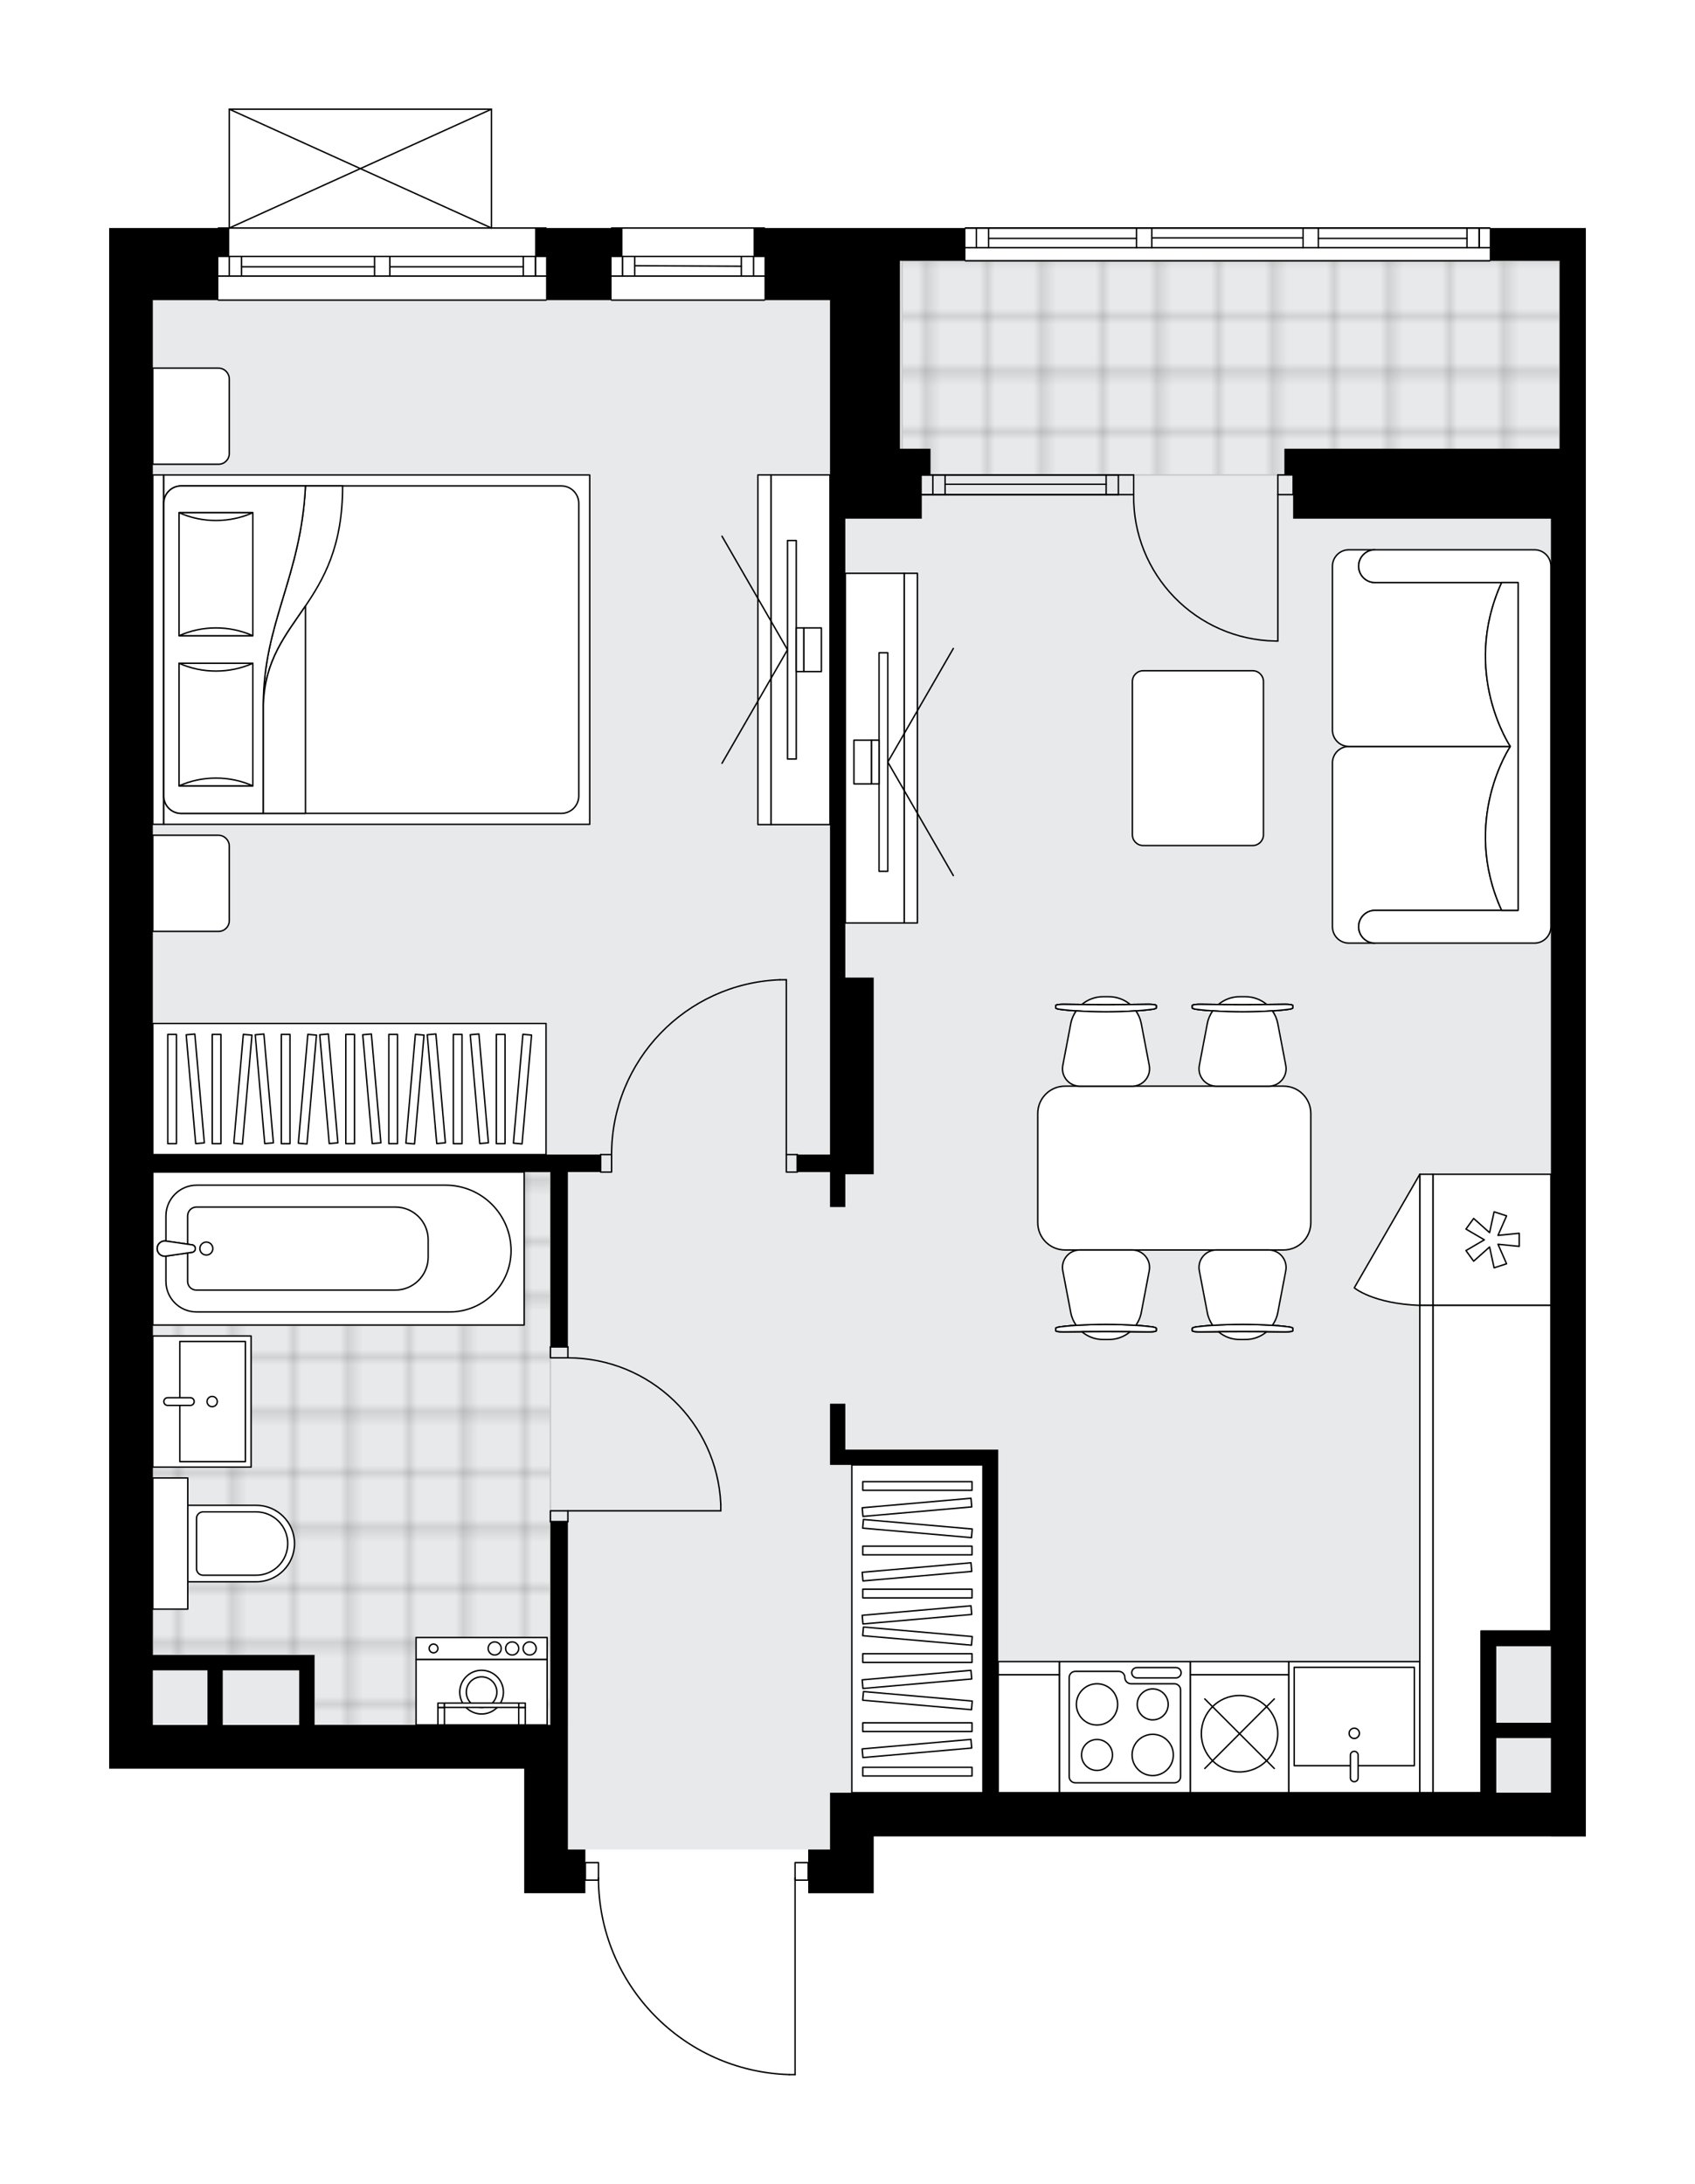 <svg xmlns="http://www.w3.org/2000/svg" xmlns:xlink="http://www.w3.org/1999/xlink" height="2000px" id="Layer_1" style="enable-background:new 0 0 1552.95 2000;" version="1.1" viewBox="0 0 1552.95 2000" width="1552.95px" x="0px" y="0px" xml:space="preserve">
<style type="text/css">
	.st0{fill:none;}
	.st1{opacity:0.25;fill:none;stroke:#070606;stroke-width:0.4;stroke-miterlimit:10;}
	.st2{fill:#FFFFFF;}
	.st3{fill:#E7E9EA;}
	.st4{fill:url(#SVGID_1_);stroke:#C8C8C8;stroke-width:1.3;stroke-miterlimit:10;}
	
		.st5{fill:url(#SVGID_00000147192864082237196880000004421787851102111421_);stroke:#C8C8C8;stroke-width:1.3;stroke-miterlimit:10;}
	.st6{fill:none;stroke:#000000;stroke-width:1.3;stroke-linecap:round;stroke-linejoin:round;stroke-miterlimit:10;}
	.st7{fill:#FFFFFF;stroke:#000000;stroke-width:1.3;stroke-linecap:round;stroke-linejoin:round;stroke-miterlimit:10;}
	.st8{fill:none;stroke:#000000;stroke-width:1.3;stroke-linecap:round;stroke-linejoin:round;}
	.st9{fill:none;stroke:#000000;stroke-width:1.3;stroke-linecap:round;stroke-linejoin:round;stroke-dasharray:10.007,10.007;}
	.st10{fill:none;stroke:#000000;stroke-width:1.3;stroke-linecap:round;stroke-linejoin:round;stroke-dasharray:10.007,10.007;}
	.st11{font-family:'Arial-BoldMT';}
	.st12{font-size:104.899px;}
	.st13{font-size:88.76px;}
	.st14{font-family:'ArialMT';}
	.st15{font-size:40px;}
</style>
<pattern height="14.57" id="New_Pattern_Swatch_2" patternUnits="userSpaceOnUse" style="overflow:visible;" viewBox="7.49 -22.06 14.57 14.57" width="14.57" x="-223.6" y="0.49">
	<g>
		<rect class="st0" height="14.57" width="14.57" x="7.49" y="-22.06" />
		<g>
			<rect class="st1" height="7.29" width="7.29" x="14.77" y="-7.49" />
		</g>
		<g>
			<rect class="st1" height="7.29" width="7.29" x="0.2" y="-7.49" />
		</g>
		<g>
			<rect class="st1" height="7.29" width="7.29" x="22.06" y="-14.77" />
		</g>
		<g>
			<rect class="st1" height="7.29" width="7.29" x="7.49" y="-14.77" />
			<rect class="st1" height="7.29" width="7.29" x="14.77" y="-22.06" />
		</g>
		<g>
			<rect class="st1" height="7.29" width="7.29" x="0.2" y="-22.06" />
		</g>
		<g>
			<rect class="st1" height="7.29" width="7.29" x="22.06" y="-29.35" />
		</g>
		<g>
			<rect class="st1" height="7.29" width="7.29" x="7.49" y="-29.35" />
		</g>
	</g>
</pattern>
<path class="st2" d="M1452.95,208.84v30.02v172.12v24.02v180.13v738.52v180.13v148.2h-32.02v-0.09H940.59h-140.1  v52.04h-40.03h-20.01v-11.36h-11.36V1900c0,0.36-0.29,0.65-0.65,0.65h-5.25c0,0,0,0,0,0c-0.01,0-0.01,0-0.02,0  c-47.28-1.4-91.46-20.86-124.41-54.8c-32.33-33.3-50.39-77-51.07-123.31h-11.39v11.36h-16.01h-40.03v-114.08H100v-40.03v-204.14  v-180.13v-720.5V234.85v-18.01v-6v-2h99.42c0-0.36,0.29-0.65,0.65-0.65h9.36V100c0,0,0,0,0-0.01c0-0.05,0.02-0.09,0.03-0.14  c0.01-0.04,0.01-0.08,0.03-0.12c0,0,0-0.01,0-0.01c0.01-0.03,0.04-0.05,0.06-0.08c0.03-0.04,0.05-0.09,0.09-0.12  c0.03-0.03,0.07-0.05,0.11-0.07c0.03-0.02,0.06-0.05,0.1-0.06c0.05-0.02,0.11-0.03,0.17-0.03c0.03,0,0.05-0.02,0.07-0.02h0.01  c0,0,0,0,0,0h240.15c0.03,0,0.06,0.01,0.09,0.02c0.05,0.01,0.1,0.01,0.15,0.03c0.04,0.02,0.07,0.04,0.11,0.07  c0.03,0.02,0.07,0.04,0.1,0.07c0.04,0.03,0.06,0.08,0.09,0.12c0.02,0.03,0.04,0.05,0.06,0.08c0,0,0,0.01,0,0.01  c0.02,0.04,0.02,0.08,0.03,0.12c0.01,0.05,0.03,0.09,0.03,0.14c0,0,0,0,0,0.01v108.19h49.39c0.36,0,0.65,0.29,0.65,0.65h58.74  c0-0.36,0.29-0.65,0.65-0.65h140.1c0.36,0,0.65,0.29,0.65,0.65h123.44h59.39c0-0.36,0.29-0.65,0.65-0.65h156.71h14.01h138.6h14.01  h157.01c0.36,0,0.65,0.29,0.65,0.65H1452.95z" id="background" />
<g id="floor">
	<polygon class="st3" points="1428.93,238.86 824.51,238.86 824.51,274.88 140.03,274.88 140.03,1578.83 520.29,1578.83    520.29,1693.88 760.46,1693.88 760.46,1641.84 1420.92,1641.84 1420.92,410.98 1428.93,410.98  " />
	<pattern id="SVGID_1_" patternTransform="matrix(7.061 0 0 7.061 42042.844 31689.912)" xlink:href="#New_Pattern_Swatch_2">
	</pattern>
	<polygon class="st4" points="140.03,1073.44 140.03,1515.75 288.13,1515.75 288.13,1579.8 504.28,1579.8 504.28,1515.75    504.28,1334.62 504.28,1073.44  " />
	
		<pattern id="SVGID_00000085249461697283272050000008246044947494690724_" patternTransform="matrix(7.061 0 0 7.061 42042.844 31689.912)" xlink:href="#New_Pattern_Swatch_2">
	</pattern>
	
		<rect height="196.15" style="fill:url(#SVGID_00000085249461697283272050000008246044947494690724_);stroke:#C8C8C8;stroke-width:1.3;stroke-miterlimit:10;" width="602.42" x="826.51" y="238.86" />
	<g>
		<polygon points="760.46,895.32 760.46,1057.43 730.44,1057.43 730.44,1073.44 760.46,1073.44 760.46,1075.44 760.46,1105.46     774.47,1105.46 774.47,1075.44 800.49,1075.44 800.49,895.32 774.47,895.32 774.47,546.16 774.47,475.02 800.49,475.02     844.52,475.02 844.52,434.99 852.53,434.99 852.53,410.98 824.51,410.98 824.51,238.86 884.55,238.86 884.55,208.84     824.51,208.84 690.41,208.84 690.41,210.84 690.41,216.84 690.41,234.85 700.42,234.85 700.42,274.88 760.46,274.88     760.46,475.02   " />
		<path d="M140.03,475.02V274.88h60.04v-40.03h10.01v-18.01v-8.01H100v2v6v18.01v240.17v720.5v180.13v204.14v40.03h380.27v114.08    h40.03h16.01v-40.03h-16.01v-74.05v-40.03v-186.13h-16.01v186.13H288.13v-64.04h-14.01h-23.23H140.03v-140.1v-180.13v-122.09    h364.25v160.11h16.01v-160.11h30.02v-16.01H140.03V475.02z M274.12,1529.76v50.03h-70.05v-50.03H274.12z M190.06,1529.76v50.03    h-50.04v-50.03H190.06z" />
		<polygon points="490.27,216.84 490.27,234.85 500.28,234.85 500.28,274.88 560.32,274.88 560.32,234.85 570.33,234.85     570.33,216.84 570.33,208.84 490.27,208.84   " />
		<path d="M1364.89,208.84v30.02h64.04v172.12h-182.69h-69.49v24.02h8.01v40.03h236.17v140.1v738.52v140.1h-64.04v14.01v134.09    h-110.64H940.59h-26.02v-314.22h-14.01H774.47v-42.03h-14.01v42.03v14.01h140.1v300.21h-140.1v40.03v12.01h-20.01v40.03h20.01    h40.03v-52.04h140.1h480.34v0.09h32.02v-148.2v-180.13V615.12V434.99v-24.02V238.86v-30.02H1364.89z M1420.92,1641.84h-50.04    v-50.03h50.04V1641.84z M1420.92,1577.79h-50.04v-70.05h50.04v26.02V1577.79z" />
	</g>
	<g id="LWPOLYLINE_00000070100216200683737710000010533126707452095931_">
		<rect class="st6" height="10.01" width="16.01" x="504.28" y="1383.66" />
	</g>
	<g id="LWPOLYLINE_00000119092679233738371440000008710467267353045681_">
		<rect class="st6" height="10.01" width="16.01" x="504.28" y="1233.55" />
	</g>
	<g id="LINE_00000098936408342144238350000004686598299305957301_">
		<line class="st6" x1="520.29" x2="504.28" y1="1393.66" y2="1393.66" />
	</g>
	<g id="LINE_00000036973625372232837680000002909065219311275656_">
		<line class="st6" x1="520.29" x2="504.28" y1="1233.55" y2="1233.55" />
	</g>
	<g id="LINE_00000021080832584004837170000004664456391992407178_">
		<line class="st6" x1="520.29" x2="660.39" y1="1383.66" y2="1383.66" />
	</g>
	<g id="ARC_00000047750538693585970240000003709283985403206064_">
		<path class="st6" d="M520.29,1243.56c75.04,0.05,136.76,59.13,140.1,134.09" />
	</g>
	<g id="LINE_00000165952635677198958300000001742228880836003741_">
		<line class="st6" x1="660.39" x2="660.39" y1="1383.66" y2="1377.65" />
	</g>
	<g id="LWPOLYLINE_00000025422290995819410410000005947105776535012263_">
		<rect class="st6" height="16.01" width="10.01" x="720.43" y="1057.43" />
	</g>
	<g id="LWPOLYLINE_00000075871934553202146610000007989292328020807044_">
		<rect class="st6" height="16.01" width="10.01" x="550.32" y="1057.43" />
	</g>
	<g id="LINE_00000142855388563925126800000013635677067706935228_">
		<line class="st6" x1="730.44" x2="730.44" y1="1057.43" y2="1073.44" />
	</g>
	<g id="LINE_00000102534167696991215430000017760732338442545563_">
		<line class="st6" x1="550.32" x2="550.32" y1="1057.43" y2="1073.44" />
	</g>
	<g id="LINE_00000093175275655062080180000013931970926640566716_">
		<line class="st6" x1="720.43" x2="720.43" y1="1057.43" y2="897.32" />
	</g>
	<g id="LINE_00000031198583219696209640000001722883003842665876_">
		<line class="st6" x1="714.43" x2="720.43" y1="897.32" y2="897.32" />
	</g>
	<g id="ARC_00000006701793640922272600000013164780900670280634_">
		<path class="st6" d="M560.32,1057.43c0.04-86.09,68.08-156.78,154.11-160.11" />
	</g>
	<g id="LWPOLYLINE_00000126309494684523159570000014343106201016468362_">
		<rect class="st6" height="16.01" width="12.01" x="536.31" y="1705.88" />
	</g>
	<g id="LWPOLYLINE_00000111164278655612543320000002611257874545966521_">
		<rect class="st6" height="16.01" width="12.01" x="728.44" y="1705.88" />
	</g>
	<g id="LWPOLYLINE_00000125581213856017136870000015645603405861727903_">
		<path class="st6" d="M723.19,1900c-97.41-2.88-174.88-82.68-174.88-180.13" />
	</g>
	<g id="LINE_00000133501773591503508410000004775375914981113774_">
		<line class="st6" x1="728.44" x2="728.44" y1="1719.87" y2="1900" />
	</g>
	<g id="LINE_00000163767325077654022010000017392081318059367301_">
		<line class="st6" x1="728.44" x2="723.19" y1="1900" y2="1900" />
	</g>
	<g id="ARC_00000011724936634979065690000013310469093129559938_">
		<path class="st6" d="M1170.75,587.1c-0.66,0-1.31-0.01-1.97-0.01c-72.96-1.09-131.22-61.12-130.13-134.08" />
	</g>
	<g id="LINE_00000003090352678621062260000011164910695177935022_">
		<line class="st6" x1="1170.75" x2="1170.75" y1="453.01" y2="587.1" />
	</g>
	<g id="LINE_00000173137644209533757270000010776838500935641483_">
		<line class="st6" x1="1024.65" x2="1038.66" y1="453.01" y2="453.01" />
	</g>
	<g id="LINE_00000027577247874232883590000005387741242378566330_">
		<line class="st6" x1="1038.66" x2="1038.66" y1="453.01" y2="434.99" />
	</g>
	<g id="LINE_00000028296762829050823320000012599270598858586296_">
		<line class="st6" x1="1038.66" x2="1024.65" y1="434.99" y2="434.99" />
	</g>
	<g id="LINE_00000127755095920939627140000009494641609860264108_">
		<line class="st6" x1="1184.76" x2="1170.75" y1="434.99" y2="434.99" />
	</g>
	<g id="LINE_00000064316687873639674080000006036630674531941534_">
		<line class="st6" x1="1170.75" x2="1170.75" y1="434.99" y2="453.01" />
	</g>
	<g id="LINE_00000085931223710066250160000000377148175101925812_">
		<line class="st6" x1="1170.75" x2="1184.76" y1="453.01" y2="453.01" />
	</g>
	<g id="LINE_00000000183593169867530560000001664456873729742765_">
		<line class="st6" x1="1184.76" x2="1184.76" y1="434.99" y2="453.01" />
	</g>
	<g id="LINE_00000073718286275865390400000006953024594495277721_">
		<line class="st6" x1="1024.65" x2="844.52" y1="453.01" y2="453.01" />
	</g>
	<g id="LINE_00000044874072019234031330000017770551746684388487_">
		<line class="st6" x1="1024.65" x2="844.52" y1="434.99" y2="434.99" />
	</g>
	<g id="LINE_00000060711488025343696770000017168157536376343688_">
		<line class="st6" x1="1013.44" x2="865.88" y1="443.51" y2="443.51" />
	</g>
	<g id="LINE_00000018952543393302328810000012280519899076332476_">
		<line class="st6" x1="854.67" x2="854.67" y1="453.01" y2="434.99" />
	</g>
	<g id="LINE_00000033342488029393519970000002221954051119206026_">
		<line class="st6" x1="1013.44" x2="1013.44" y1="453.01" y2="434.99" />
	</g>
	<g id="LINE_00000080911536099378831550000004480854510828436628_">
		<line class="st6" x1="1024.65" x2="844.52" y1="453.01" y2="453.01" />
	</g>
	<g id="LINE_00000079461885589009186980000017971061691105123755_">
		<line class="st6" x1="844.52" x2="1024.65" y1="434.99" y2="434.99" />
	</g>
	<g id="LINE_00000090255087805250399860000008074206989873901247_">
		<line class="st6" x1="865.88" x2="865.88" y1="453.02" y2="435.01" />
	</g>
	<g id="LINE_00000076577832953153351900000013065062127969660288_">
		<line class="st6" x1="1024.65" x2="1024.65" y1="453.01" y2="434.99" />
	</g>
	<g id="LINE_00000176724169606763424560000015713000353998661025_">
		<line class="st6" x1="500.28" x2="200.07" y1="274.88" y2="274.88" />
	</g>
	<g id="LINE_00000145031152702828782310000017951199312859845515_">
		<line class="st6" x1="200.07" x2="343.17" y1="234.85" y2="234.85" />
	</g>
	<g id="LINE_00000023998100906588516860000006687379215422949808_">
		<line class="st6" x1="357.18" x2="500.28" y1="234.85" y2="234.85" />
	</g>
	<g id="LINE_00000174603277478347072730000000645730876660958608_">
		<line class="st6" x1="490.63" x2="490.63" y1="252.87" y2="234.85" />
	</g>
	<g id="LINE_00000156547926329921553380000008363170503338724505_">
		<line class="st6" x1="210.08" x2="210.08" y1="252.87" y2="234.85" />
	</g>
	<g id="LINE_00000115510347378861059620000000600804935468674712_">
		<line class="st6" x1="200.07" x2="343.17" y1="252.87" y2="252.87" />
	</g>
	<g id="LINE_00000061458938808710776790000009376868499257592974_">
		<line class="st6" x1="357.18" x2="500.28" y1="252.87" y2="252.87" />
	</g>
	<g id="LINE_00000008147326774936517160000003283751368851674795_">
		<line class="st6" x1="357.18" x2="479.42" y1="244.36" y2="244.36" />
	</g>
	<g id="LINE_00000005227412765601387560000005076622925833844357_">
		<line class="st6" x1="221.29" x2="343.17" y1="244.36" y2="244.36" />
	</g>
	<g id="LINE_00000061465449841330788570000015111806382541254800_">
		<line class="st6" x1="221.29" x2="221.29" y1="234.85" y2="252.87" />
	</g>
	<g id="LINE_00000097468711161328098700000008550220844185583762_">
		<line class="st6" x1="490.63" x2="490.63" y1="252.87" y2="234.85" />
	</g>
	<g id="LINE_00000107589523048448766350000002531205937909141694_">
		<line class="st6" x1="479.42" x2="479.42" y1="234.85" y2="252.87" />
	</g>
	<g id="LINE_00000062186475546670156390000016764086668727538563_">
		<line class="st6" x1="343.17" x2="343.17" y1="252.87" y2="234.85" />
	</g>
	<g id="LINE_00000171695281021904046830000006334710046683995279_">
		<line class="st6" x1="343.17" x2="357.18" y1="234.85" y2="234.85" />
	</g>
	<g id="LINE_00000088837986283710580760000005107493463649809824_">
		<line class="st6" x1="357.18" x2="357.18" y1="234.85" y2="252.87" />
	</g>
	<g id="LINE_00000120531442400752297970000002743222530755820169_">
		<line class="st6" x1="357.18" x2="343.17" y1="252.87" y2="252.87" />
	</g>
	<g id="LINE_00000072281059420234144820000000034118715270716051_">
		<line class="st6" x1="200.07" x2="500.28" y1="208.84" y2="208.84" />
	</g>
	<g id="LINE_00000124850071882271240720000003701507053455769491_">
		<line class="st6" x1="560.32" x2="700.42" y1="208.84" y2="208.84" />
	</g>
	<g id="LINE_00000057140367358080768640000009600741897280072886_">
		<line class="st6" x1="700.42" x2="560.32" y1="252.87" y2="252.87" />
	</g>
	<g id="LINE_00000132782217055297748710000016016548250692042627_">
		<line class="st6" x1="570.33" x2="570.33" y1="234.85" y2="252.87" />
	</g>
	<g id="LINE_00000124153926906320517910000015055400447604437633_">
		<line class="st6" x1="690.41" x2="690.41" y1="234.85" y2="252.87" />
	</g>
	<g id="LINE_00000075157065078396551700000012725894185393334418_">
		<line class="st6" x1="700.42" x2="560.32" y1="234.85" y2="234.85" />
	</g>
	<g id="LINE_00000156557197086589744620000014556396856756231825_">
		<line class="st6" x1="679.21" x2="581.54" y1="243.86" y2="243.36" />
	</g>
	<g id="LINE_00000124846173777336819480000011503652843014511514_">
		<line class="st6" x1="679.21" x2="679.21" y1="252.87" y2="234.85" />
	</g>
	<g id="LINE_00000114765380833115246230000013521272865918421137_">
		<line class="st6" x1="570.33" x2="570.33" y1="234.85" y2="252.87" />
	</g>
	<g id="LINE_00000098196791633807730650000007566978827462014106_">
		<line class="st6" x1="581.54" x2="581.54" y1="252.87" y2="234.85" />
	</g>
	<g id="LINE_00000119113072047940612660000016171280531629319849_">
		<line class="st6" x1="700.42" x2="560.32" y1="274.88" y2="274.88" />
	</g>
	<g id="LINE_00000047028956372680697370000002205472812393083295_">
		<line class="st6" x1="1364.89" x2="884.55" y1="238.86" y2="238.86" />
	</g>
	<g id="LINE_00000113335893773148096840000005716720177818899871_">
		<line class="st6" x1="1355.24" x2="1355.24" y1="226.85" y2="208.84" />
	</g>
	<g id="LINE_00000114059227635543229400000007995228827450998412_">
		<line class="st6" x1="894.56" x2="894.56" y1="226.85" y2="208.84" />
	</g>
	<g id="LINE_00000144301150683665508070000000499691706906725252_">
		<line class="st6" x1="1207.88" x2="1344.03" y1="218.34" y2="218.34" />
	</g>
	<g id="LINE_00000091705011446971671910000007661323624138449291_">
		<line class="st6" x1="905.76" x2="1041.26" y1="218.34" y2="218.34" />
	</g>
	<g id="LINE_00000164499661577352589790000014620360911682217615_">
		<line class="st6" x1="905.76" x2="905.76" y1="208.84" y2="226.85" />
	</g>
	<g id="LINE_00000173862118313904013410000006921648314305023371_">
		<line class="st6" x1="1355.24" x2="1355.24" y1="226.85" y2="208.84" />
	</g>
	<g id="LINE_00000164492399960474212000000001678206344918817923_">
		<line class="st6" x1="1344.03" x2="1344.03" y1="208.84" y2="226.85" />
	</g>
	<g id="LINE_00000075140318575897175800000013271636055362961853_">
		<line class="st6" x1="1193.87" x2="1193.87" y1="226.85" y2="208.84" />
	</g>
	<g id="LINE_00000025400931704425570680000005946831936841584269_">
		<line class="st6" x1="1193.87" x2="1207.88" y1="208.84" y2="208.84" />
	</g>
	<g id="LINE_00000173882358514400991920000016880125306441196199_">
		<line class="st6" x1="1207.88" x2="1207.88" y1="208.84" y2="226.85" />
	</g>
	<g id="LINE_00000049196532158254348630000011711636846320018074_">
		<line class="st6" x1="1207.88" x2="1193.87" y1="226.85" y2="226.85" />
	</g>
	<g id="LINE_00000011727152558269609950000002294083808629311112_">
		<line class="st6" x1="884.55" x2="1364.89" y1="208.84" y2="208.84" />
	</g>
	<g id="LINE_00000165921554573207030660000001044615686612375170_">
		<line class="st6" x1="1041.26" x2="1041.26" y1="226.85" y2="208.84" />
	</g>
	<g id="LINE_00000050659058300392994790000010862958262480920989_">
		<line class="st6" x1="1041.26" x2="1055.27" y1="208.84" y2="208.84" />
	</g>
	<g id="LINE_00000000189904405781127900000013681095307317494414_">
		<line class="st6" x1="1055.27" x2="1055.27" y1="208.84" y2="226.85" />
	</g>
	<g id="LINE_00000139292513552856265060000004439995605415525302_">
		<line class="st6" x1="1055.27" x2="1041.26" y1="226.85" y2="226.85" />
	</g>
	<g id="LINE_00000123418151080482641960000002031134737333469316_">
		<line class="st6" x1="1055.27" x2="1193.87" y1="217.84" y2="217.84" />
	</g>
	<g id="LWPOLYLINE_00000025408823682914405940000003519879058035932847_">
		<line class="st6" x1="1041.26" x2="884.55" y1="226.85" y2="226.85" />
	</g>
	<g id="LWPOLYLINE_00000152959756528865379860000001680884817642565520_">
		<line class="st6" x1="1055.27" x2="1193.87" y1="226.85" y2="226.85" />
	</g>
	<g id="LWPOLYLINE_00000004506975167439975980000008790077617620366505_">
		<line class="st6" x1="1207.88" x2="1364.89" y1="226.85" y2="226.85" />
	</g>
	<g id="LWPOLYLINE_00000109030422107382040660000017370907141297021878_">
		<line class="st6" x1="1041.26" x2="884.55" y1="208.84" y2="208.84" />
	</g>
	<g id="LWPOLYLINE_00000067216476862008165770000001464931014578640560_">
		<line class="st6" x1="1055.27" x2="1193.87" y1="208.84" y2="208.84" />
	</g>
	<g id="LWPOLYLINE_00000009561263282863748210000016028855748212026779_">
		<line class="st6" x1="1207.88" x2="1364.89" y1="208.84" y2="208.84" />
	</g>
	<g id="LINE_00000098195276043793897580000008773562988224480410_">
		<line class="st6" x1="210.08" x2="450.25" y1="100" y2="100" />
	</g>
	<g id="LINE_00000067955307763033623840000008561942102249347005_">
		<line class="st6" x1="450.25" x2="450.25" y1="100" y2="208.84" />
	</g>
	<g id="LINE_00000075861872761255689830000008274496589211772578_">
		<line class="st6" x1="210.08" x2="210.08" y1="208.84" y2="100" />
	</g>
	<g id="LWPOLYLINE_00000145030017139623457660000006713921032632137371_">
		<line class="st6" x1="450.25" x2="210.08" y1="208.84" y2="100" />
	</g>
	<g id="LWPOLYLINE_00000011716243902543054880000016637157446921854886_">
		<line class="st6" x1="210.08" x2="450.25" y1="208.84" y2="100" />
	</g>
</g>
<g id="mebel">
	<g>
		<g>
			
				<rect class="st7" height="54.04" transform="matrix(-5.975771e-11 1 -1 -5.975771e-11 1486.679 -116.338)" width="320.22" x="641.4" y="658.15" />
			
				<rect class="st7" height="12.01" transform="matrix(-5.135111e-11 1 -1 -5.135111e-11 1519.702 -149.361)" width="320.22" x="674.42" y="679.17" />
		</g>
		<g>
			<g>
				<g id="LINE_00000023987441107703232340000008037244823789813676_">
					<line class="st7" x1="813.38" x2="873.43" y1="697.9" y2="593.9" />
				</g>
				<g id="LINE_00000044160918500591456710000002967940809891858084_">
					<line class="st7" x1="813.38" x2="873.43" y1="697.9" y2="801.89" />
				</g>
			</g>
			
				<rect class="st7" height="200.14" transform="matrix(-1 -1.224647e-16 1.224647e-16 -1 1618.764 1395.796)" width="8.01" x="805.38" y="597.83" />
			<rect class="st7" height="40.03" width="7" x="798.37" y="677.88" />
			
				<rect class="st7" height="40.03" transform="matrix(-1 -1.224647e-16 1.224647e-16 -1 1580.737 1395.796)" width="16.01" x="782.36" y="677.88" />
		</g>
	</g>
	<g>
		<g>
			
				<rect class="st7" height="54.04" transform="matrix(5.975759e-11 -1 1 5.975759e-11 138.324 1328.477)" width="320.22" x="573.29" y="568.06" />
			
				<rect class="st7" height="12.01" transform="matrix(5.132212e-11 -1 1 5.132212e-11 105.301 1295.454)" width="320.22" x="540.27" y="589.07" />
		</g>
		<g>
			<g>
				<g id="LINE_00000159444534474798658570000013504054109927420318_">
					<line class="st7" x1="721.52" x2="661.48" y1="595.08" y2="699.07" />
				</g>
				<g id="LINE_00000102523988576479830960000014200754876083842993_">
					<line class="st7" x1="721.52" x2="661.48" y1="595.08" y2="491.08" />
				</g>
			</g>
			<rect class="st7" height="200.14" width="8.01" x="721.52" y="495.01" />
			
				<rect class="st7" height="40.03" transform="matrix(-1 -1.224647e-16 1.224647e-16 -1 1466.064 1190.153)" width="7" x="729.53" y="575.06" />
			<rect class="st7" height="40.03" width="16.01" x="736.53" y="575.06" />
		</g>
	</g>
	<g>
		<path class="st7" d="M1259.8,833.74L1259.8,833.74c-8.29,0-15.01,6.72-15.01,15.01v0c0,8.29,6.72,15.01,15.01,15.01l0,0h-23.96    c-8.32,0-15.07-6.75-15.07-15.07V698.72c0-8.3,6.79-15.08,15.08-15.08l147.94,0c0,0-45.54,67.69-7.98,150.1H1259.8z" />
		<path class="st7" d="M1259.8,533.53L1259.8,533.53c-8.29,0-15.01-6.72-15.01-15.01v0c0-8.29,6.72-15.01,15.01-15.01l0,0h-23.96    c-8.32,0-15.07,6.75-15.07,15.07v149.98c0,8.3,6.79,15.08,15.08,15.08l147.94,0c0,0-45.54-67.69-7.98-150.1H1259.8z" />
		<path class="st7" d="M1405.9,863.76h-146.1c-8.29,0-15.01-6.72-15.01-15.01l0,0c0-8.29,6.72-15.01,15.01-15.01h131.09V533.53    H1259.8c-8.29,0-15.01-6.72-15.01-15.01l0,0c0-8.29,6.72-15.01,15.01-15.01h146.1c8.29,0,15.01,6.72,15.01,15.01v330.23    C1420.91,857.01,1414.16,863.76,1405.9,863.76z" />
		<path class="st7" d="M1375.82,533.53c-37.56,82.41,7.98,150.1,7.98,150.1v0.01c0,0-45.54,67.69-7.98,150.1h15.08V533.53    L1375.82,533.53z" />
	</g>
	<path class="st7" d="M1147.65,774.39H1047.4c-5.48,0-9.92-4.44-9.92-9.92V624.2c0-5.48,4.44-9.92,9.92-9.92h100.24   c5.48,0,9.92,4.44,9.92,9.92v140.27C1157.57,769.95,1153.12,774.39,1147.65,774.39z" />
	<g>
		<rect class="st7" height="300.21" width="120.08" x="780.46" y="1341.63" />
		<g>
			<rect class="st7" height="7.95" width="100.07" x="790.47" y="1356.94" />
			<rect class="st7" height="7.95" width="100.07" x="790.47" y="1416.05" />
			<rect class="st7" height="7.95" width="100.07" x="790.47" y="1455.46" />
			<rect class="st7" height="7.95" width="100.07" x="790.47" y="1514.56" />
			
				<rect class="st7" height="7.95" transform="matrix(0.996 0.087 -0.087 0.996 125.245 -67.926)" width="100.07" x="790.47" y="1396.35" />
			
				<rect class="st7" height="7.95" transform="matrix(0.996 0.087 -0.087 0.996 133.831 -67.551)" width="100.07" x="790.47" y="1494.86" />
			
				<rect class="st7" height="7.95" transform="matrix(0.996 -0.087 0.087 0.996 -117.131 78.509)" width="100.07" x="790.47" y="1376.65" />
			
				<rect class="st7" height="7.95" transform="matrix(0.996 -0.087 0.087 0.996 -122.282 78.734)" width="100.07" x="790.47" y="1435.75" />
			
				<rect class="st7" height="7.95" transform="matrix(0.996 -0.087 0.087 0.996 -125.717 78.883)" width="100.07" x="790.47" y="1475.16" />
			
				<rect class="st7" height="7.95" transform="matrix(0.996 0.087 -0.087 0.996 138.982 -67.326)" width="100.07" x="790.47" y="1553.97" />
			
				<rect class="st7" height="7.95" transform="matrix(0.996 -0.087 0.087 0.996 -130.868 79.108)" width="100.07" x="790.47" y="1534.27" />
			<rect class="st7" height="7.95" width="100.07" x="790.47" y="1577.84" />
			<rect class="st7" height="7.95" width="100.07" x="790.47" y="1618.57" />
			
				<rect class="st7" height="7.95" transform="matrix(0.996 -0.087 0.087 0.996 -136.383 79.349)" width="100.07" x="790.47" y="1597.54" />
		</g>
	</g>
	<g>
		
			<rect class="st7" height="360.25" transform="matrix(-1.437510e-10 1 -1 -1.437510e-10 1317.529 677.246)" width="120.08" x="260.1" y="817.26" />
		<g>
			
				<rect class="st7" height="7.95" transform="matrix(-1.347839e-10 1 -1 -1.347839e-10 1456.114 538.661)" width="100.07" x="408.69" y="993.41" />
			
				<rect class="st7" height="7.95" transform="matrix(-1.346924e-10 1 -1 -1.346924e-10 1416.709 578.066)" width="100.07" x="369.29" y="993.41" />
			
				<rect class="st7" height="7.95" transform="matrix(-1.346924e-10 1 -1 -1.346924e-10 1357.602 637.174)" width="100.07" x="310.18" y="993.41" />
			
				<rect class="st7" height="7.95" transform="matrix(-1.347839e-10 1 -1 -1.347839e-10 1318.197 676.579)" width="100.07" x="270.77" y="993.41" />
			
				<rect class="st7" height="7.95" transform="matrix(-1.347839e-10 1 -1 -1.347839e-10 1259.09 735.686)" width="100.07" x="211.67" y="993.41" />
			
				<rect class="st7" height="7.95" transform="matrix(-0.087 0.996 -0.996 -0.087 1513.719 607.708)" width="100.07" x="428.39" y="993.41" />
			
				<rect class="st7" height="7.95" transform="matrix(-0.087 0.996 -0.996 -0.087 1406.621 705.845)" width="100.07" x="329.88" y="993.41" />
			
				<rect class="st7" height="7.95" transform="matrix(-0.087 0.996 -0.996 -0.087 1299.523 803.982)" width="100.07" x="231.37" y="993.41" />
			
				<rect class="st7" height="7.95" transform="matrix(0.087 0.996 -0.996 0.087 1394.353 473.106)" width="100.07" x="388.99" y="993.41" />
			
				<rect class="st7" height="7.95" transform="matrix(0.087 0.996 -0.996 0.087 1358.382 512.361)" width="100.07" x="349.58" y="993.41" />
			
				<rect class="st7" height="7.95" transform="matrix(0.087 0.996 -0.996 0.087 1304.426 571.244)" width="100.07" x="290.48" y="993.41" />
			
				<rect class="st7" height="7.95" transform="matrix(0.087 0.996 -0.996 0.087 1268.456 610.499)" width="100.07" x="251.07" y="993.41" />
			
				<rect class="st7" height="7.95" transform="matrix(-0.087 0.996 -0.996 -0.087 1235.264 862.865)" width="100.07" x="172.26" y="993.41" />
			
				<rect class="st7" height="7.95" transform="matrix(0.087 0.996 -0.996 0.087 1214.5 669.381)" width="100.07" x="191.96" y="993.41" />
			
				<rect class="st7" height="7.95" transform="matrix(-1.347839e-10 1 -1 -1.347839e-10 1195.815 798.961)" width="100.07" x="148.39" y="993.41" />
			
				<rect class="st7" height="7.95" transform="matrix(-1.346924e-10 1 -1 -1.346924e-10 1155.083 839.693)" width="100.07" x="107.66" y="993.41" />
			
				<rect class="st7" height="7.95" transform="matrix(0.087 0.996 -0.996 0.087 1156.74 732.415)" width="100.07" x="128.69" y="993.41" />
		</g>
	</g>
	<g>
		<path class="st7" d="M210.06,843.21v-68.24c0-5.53-4.48-10.01-10.01-10.01h-60.04v88.06h60.23    C205.67,853.03,210.06,848.63,210.06,843.21z" />
		<path class="st7" d="M210.06,415.37v-68.24c0-5.53-4.48-10.01-10.01-10.01h-60.04v88.06h60.23    C205.67,425.18,210.06,420.79,210.06,415.37z" />
		<g>
			
				<rect class="st7" height="10.01" transform="matrix(2.694225e-10 -1 1 2.694225e-10 -449.967 740.005)" width="319.95" x="-14.96" y="589.98" />
			
				<rect class="st7" height="390.27" transform="matrix(2.693373e-10 -1 1 2.693373e-10 -249.827 940.145)" width="319.95" x="185.18" y="399.85" />
			<path class="st7" d="M150.02,728.94V461.03c0-8.84,7.17-16.01,16.01-16.01h348.24c8.84,0,16.01,7.17,16.01,16.01v267.91     c0,8.84-7.17,16.01-16.01,16.01H166.03C157.19,744.95,150.02,737.79,150.02,728.94z" />
			<path class="st7" d="M279.87,445.02c-4.1,83.68-38.58,125.15-38.61,200.51c2.73-80.63,72.79-89.23,72.64-200.51L279.87,445.02z" />
			<g>
				<path class="st7" d="M279.87,445.02c-4.1,83.68-38.58,125.15-38.61,200.51l0,99.43h-75.23c-8.84,0-16.01-7.17-16.01-16.01      V461.03c0-8.84,7.17-16.01,16.01-16.01L279.87,445.02L279.87,445.02z" />
			</g>
			
				<rect class="st7" height="67.58" transform="matrix(2.691745e-10 -1 1 2.691745e-10 -465.743 861.452)" width="112.28" x="141.72" y="629.81" />
			<path class="st7" d="M231.65,607.46c-21.23,9.51-46.35,9.51-67.58,0H231.65z" />
			<path class="st7" d="M164.06,719.74c21.23-9.51,46.35-9.51,67.58,0H164.06z" />
			
				<rect class="st7" height="67.58" transform="matrix(2.695933e-10 -1 1 2.695933e-10 -328.03 723.739)" width="112.71" x="141.5" y="492.09" />
			<path class="st7" d="M231.65,469.53c-21.23,9.55-46.35,9.55-67.58,0H231.65z" />
			<path class="st7" d="M164.06,582.24c21.23-9.55,46.35-9.55,67.58,0L164.06,582.24z" />
			<g>
				<path class="st7" d="M241.27,645.52v99.43h38.61V554.97C261.66,581.89,242.66,604.3,241.27,645.52z" />
			</g>
		</g>
	</g>
	<g>
		<g>
			
				<rect class="st7" height="60.04" transform="matrix(-1 -8.997704e-11 8.997704e-11 -1 882.452 3099.488)" width="120.08" x="381.18" y="1519.72" />
			
				<rect class="st7" height="20.01" transform="matrix(-1 -8.997704e-11 8.997704e-11 -1 882.452 3019.432)" width="120.08" x="381.18" y="1499.71" />
			<g id="CIRCLE_00000142889379692115894560000010197151529395674009_">
				<circle class="st7" cx="441.23" cy="1549.74" r="20.01" />
			</g>
			<g id="CIRCLE_00000088832891627598251980000000417369613823829680_">
				<circle class="st7" cx="441.23" cy="1549.74" r="14.01" />
			</g>
			<g id="CIRCLE_00000085959956371072360180000012615652784203990918_">
				<circle class="st7" cx="397.2" cy="1509.72" r="4" />
			</g>
			<g id="CIRCLE_00000142856986449726920820000010533284889888578977_">
				<circle class="st7" cx="453.23" cy="1509.72" r="6" />
			</g>
			<g id="CIRCLE_00000138536252574703139380000002428496527538701497_">
				<circle class="st7" cx="469.25" cy="1509.72" r="6" />
			</g>
			<g id="CIRCLE_00000025400494487411183950000017246289241547048126_">
				<circle class="st7" cx="485.26" cy="1509.72" r="6" />
			</g>
		</g>
		<g>
			
				<rect class="st7" height="16.01" transform="matrix(-1 -8.482694e-11 8.482694e-11 -1 956.504 3143.519)" width="6" x="475.25" y="1563.75" />
			
				<rect class="st7" height="4" transform="matrix(-1 -8.482694e-11 8.482694e-11 -1 956.504 3123.505)" width="6" x="475.25" y="1559.75" />
			
				<rect class="st7" height="16.01" transform="matrix(-1 -9.694480e-11 9.694480e-11 -1 808.4 3143.519)" width="6" x="401.2" y="1563.75" />
			
				<rect class="st7" height="4" transform="matrix(-1 -9.694480e-11 9.694480e-11 -1 808.4 3123.505)" width="6" x="401.2" y="1559.75" />
			<rect class="st7" height="4" width="68.05" x="407.2" y="1559.75" />
		</g>
	</g>
	<g>
		
			<rect class="st7" height="90.06" transform="matrix(4.490992e-11 -1 1 4.490992e-11 -1098.541 1468.635)" width="120.09" x="125" y="1238.56" />
		
			<rect class="st7" height="60.04" transform="matrix(4.478202e-11 -1 1 4.478202e-11 -1088.821 1478.396)" width="110.08" x="139.75" y="1253.59" />
		<path class="st7" d="M177.92,1283.61L177.92,1283.61c0,1.95-1.58,3.54-3.54,3.54h-20.75c-1.95,0-3.54-1.58-3.54-3.54l0,0    c0-1.95,1.58-3.54,3.54-3.54h20.75C176.33,1280.07,177.92,1281.65,177.92,1283.61z" />
		<circle class="st7" cx="194.4" cy="1283.61" r="4.7" />
	</g>
	<g>
		
			<rect class="st7" height="340.24" transform="matrix(4.492368e-11 -1 1 4.492368e-11 -833.355 1453.624)" width="140.1" x="240.09" y="973.37" />
		<g id="ARC_00000173153128230095025240000002583259756915633314_">
			<path class="st7" d="M152.01,1150.4c-0.67,0.1-1.35,0.1-2.02,0c-3.82-0.56-6.46-4.1-5.9-7.92c0.56-3.82,4.1-6.46,7.92-5.9     l24.44,3.57c1.13,0.34,2.01,1.22,2.35,2.35c0.55,1.85-0.5,3.79-2.35,4.35L152.01,1150.4z" />
		</g>
		<path class="st7" d="M152.02,1113.67v22.9l24.43,3.56c1.13,0.34,2.01,1.22,2.35,2.35c0.55,1.85-0.5,3.79-2.35,4.35l-24.43,3.56    v23.11c0,15.47,12.54,28.02,28.02,28.02h232.12c30.97,0,56.08-25.11,56.08-56.08c0-33.14-26.86-60-60-60h-228    C164.66,1085.45,152.02,1098.09,152.02,1113.67z" />
		<path class="st7" d="M171.89,1113.61v25.87l4.56,0.66c1.13,0.34,2.01,1.22,2.35,2.35c0.55,1.85-0.5,3.79-2.35,4.35l-4.56,0.67    v26.01c0,4.42,3.58,8.01,8.01,8.01h182.18c16.68,0,30.21-13.52,30.21-30.21v-15.83c0-16.58-13.44-30.02-30.02-30.02H180.04    C175.54,1105.46,171.89,1109.11,171.89,1113.61z" />
		<g id="ARC_00000044876748659384637330000008858309634381593501_">
			<path class="st7" d="M152.01,1150.4c-0.67,0.1-1.35,0.1-2.02,0c-3.82-0.56-6.46-4.1-5.9-7.92c0.56-3.82,4.1-6.46,7.92-5.9     l24.44,3.57c1.13,0.34,2.01,1.22,2.35,2.35c0.55,1.85-0.5,3.79-2.35,4.35L152.01,1150.4z" />
		</g>
		<circle class="st7" cx="189.05" cy="1143.49" r="5.94" />
	</g>
	<g>
		<path class="st7" d="M269.84,1413.65L269.84,1413.65c0,19.34-15.68,35.02-35.02,35.02h-62.78v-70.05h62.78    C254.16,1378.62,269.84,1394.31,269.84,1413.65z" />
		
			<rect class="st7" height="32.02" transform="matrix(1.345866e-10 -1 1 1.345866e-10 -1257.623 1569.675)" width="120.08" x="95.98" y="1397.64" />
		<path class="st7" d="M263.63,1413.65L263.63,1413.65c0,16.03-12.99,29.02-29.02,29.02h-48.56c-3.32,0-6-2.69-6-6v-46.03    c0-3.32,2.69-6,6-6h48.56C250.64,1384.63,263.63,1397.62,263.63,1413.65z" />
	</g>
	<g>
		
			<rect class="st7" height="120.08" transform="matrix(-1 -1.224647e-16 1.224647e-16 -1 2061.189 3163.593)" width="120.08" x="970.55" y="1521.75" />
		<path class="st7" d="M1081.63,1627.11v-79.39c0-3.13-2.54-5.67-5.67-5.67h-39.69c-3.13,0-5.67-2.54-5.67-5.67l0,0    c0-3.13-2.54-5.67-5.67-5.67h-39.69c-3.13,0-5.67,2.54-5.67,5.67v90.73c0,3.13,2.54,5.67,5.67,5.67h90.73    C1079.09,1632.78,1081.63,1630.24,1081.63,1627.11z" />
		<path class="st7" d="M1041.63,1527.24h35.78c2.61,0,4.73,2.12,4.73,4.73l0,0c0,2.61-2.12,4.73-4.73,4.73h-35.78    c-2.61,0-4.73-2.12-4.73-4.73l0,0C1036.9,1529.35,1039.02,1527.24,1041.63,1527.24z" />
		<circle class="st7" cx="1056.11" cy="1607.26" r="18.9" />
		<circle class="st7" cx="1005.08" cy="1560.95" r="18.9" />
		<circle class="st7" cx="1056.11" cy="1560.95" r="14.18" />
		<circle class="st7" cx="1005.08" cy="1607.26" r="14.18" />
	</g>
	<g>
		
			<rect class="st7" height="108.08" transform="matrix(6.123234e-17 -1 1 6.123234e-17 231.393 2502.354)" width="120.08" x="1306.83" y="1081.44" />
		
			<rect class="st7" height="12.01" transform="matrix(6.123234e-17 -1 1 6.123234e-17 171.351 2442.312)" width="120.08" x="1246.79" y="1129.48" />
		<polygon class="st7" points="1372.46,1139.54 1391.89,1141.48 1391.89,1129.48 1372.46,1131.42 1380.31,1113.54 1368.89,1109.83     1364.74,1128.91 1350.16,1115.92 1343.1,1125.63 1359.96,1135.48 1343.1,1145.33 1350.16,1155.04 1364.74,1142.05     1368.89,1161.13 1380.31,1157.42   " />
		<path class="st7" d="M1300.83,1075.44l-60.04,104c0,0,16.9,14.49,60.04,16.09V1075.44z" />
	</g>
	<g>
		
			<rect class="st7" height="120.08" transform="matrix(-1 -1.224647e-16 1.224647e-16 -1 2481.492 3163.593)" width="120.09" x="1180.7" y="1521.75" />
		
			<rect class="st7" height="90.06" transform="matrix(-1 -1.224647e-16 1.224647e-16 -1 2481.533 3144.111)" width="110.08" x="1185.73" y="1527.02" />
		<path class="st7" d="M1240.77,1603.94L1240.77,1603.94c1.95,0,3.54,1.58,3.54,3.54v20.75c0,1.95-1.58,3.54-3.54,3.54l0,0    c-1.95,0-3.54-1.58-3.54-3.54v-20.75C1237.23,1605.52,1238.81,1603.94,1240.77,1603.94z" />
		<circle class="st7" cx="1240.77" cy="1587.45" r="4.7" />
	</g>
	<g>
		
			<rect class="st7" height="108.08" transform="matrix(-1 -1.224647e-16 1.224647e-16 -1 2271.336 3175.602)" width="90.06" x="1090.64" y="1533.76" />
		
			<rect class="st7" height="12.01" transform="matrix(-1 -1.224647e-16 1.224647e-16 -1 2271.336 3055.518)" width="90.06" x="1090.64" y="1521.75" />
		<circle class="st7" cx="1135.67" cy="1587.8" r="35.02" />
		<line class="st7" x1="1103.83" x2="1167.51" y1="1619.64" y2="1555.96" />
		<line class="st7" x1="1103.83" x2="1167.51" y1="1555.96" y2="1619.64" />
	</g>
	<g>
		<polygon class="st7" points="1312.84,1195.52 1312.84,1641.8 1356.87,1641.81 1356.87,1641.78 1356.87,1493.73 1420.91,1493.73     1420.91,1195.52   " />
		
			<rect class="st7" height="12.01" transform="matrix(-4.022934e-11 1 -1 -4.022934e-11 2725.495 111.832)" width="446.28" x="1083.69" y="1412.66" />
	</g>
	<g>
		
			<rect class="st7" height="108.08" transform="matrix(-1 -3.215971e-10 3.215971e-10 -1 1885.11 3175.602)" width="56" x="914.56" y="1533.76" />
		
			<rect class="st7" height="12.01" transform="matrix(-1 -3.215971e-10 3.215971e-10 -1 1885.11 3055.518)" width="56" x="914.56" y="1521.75" />
	</g>
	<g>
		<path class="st7" d="M1175.94,1144.79H975.8c-13.82,0-25.02-11.2-25.02-25.02v-100.02c0-13.82,11.2-25.02,25.02-25.02h200.14    c13.82,0,25.02,11.2,25.02,25.02v100.02C1200.96,1133.59,1189.76,1144.79,1175.94,1144.79z" />
		<g>
			<g id="LINE_00000059303632793558292470000012478581861497264306_">
				<path class="st7" d="M1054.94,924.44c-24.23,3.04-59,3.04-83.22,0c-2.8-0.35-4.42-0.88-4.42-1.43v-0.14v-1.98      c0-0.6,3.14-1.08,7-1.08c25.95,0.41,52.1,0.41,78.05,0c3.87,0,7.01,0.48,7.01,1.08v1.98V923      C1059.36,923.56,1057.74,924.08,1054.94,924.44z" />
			</g>
			<g id="LINE_00000097495582563780718540000001641371888383825333_">
				<path class="st7" d="M1054.94,924.44c-24.23,3.04-59,3.04-83.22,0c-2.8-0.35-4.42-0.88-4.42-1.43v-0.14v-1.98      c0-0.6,3.14-1.08,7-1.08c25.95,0.41,52.1,0.41,78.05,0c3.87,0,7.01,0.48,7.01,1.08v1.98V923      C1059.36,923.56,1057.74,924.08,1054.94,924.44z" />
			</g>
			<g id="LINE_00000137817071238160477400000015443780365404224648_">
				<path class="st7" d="M1054.94,924.44c-24.23,3.04-59,3.04-83.22,0c-2.8-0.35-4.42-0.88-4.42-1.43v-0.14v-1.98      c0-0.6,3.14-1.08,7-1.08c25.95,0.41,52.1,0.41,78.05,0c3.87,0,7.01,0.48,7.01,1.08v1.98V923      C1059.36,923.56,1057.74,924.08,1054.94,924.44z" />
			</g>
			<path class="st7" d="M1035.45,919.94c-5.27-4.45-12.04-7.11-19.36-7.11h-5.52c-7.32,0-14.09,2.66-19.36,7.11     C1005.96,920.07,1020.7,920.07,1035.45,919.94z" />
			<path class="st7" d="M1045.58,937.22c-0.81-4.25-2.58-8.09-4.93-11.46c-17.37,1.22-37.27,1.22-54.63,0     c-2.35,3.37-4.12,7.21-4.93,11.46l-7.36,38.57c-1.88,9.87,5.68,19.01,15.73,19.01h47.76c10.05,0,17.61-9.14,15.73-19.01     L1045.58,937.22z" />
		</g>
		<g>
			<g id="LINE_00000155141959874324561030000011119622983726399373_">
				<path class="st7" d="M1180.03,924.44c-24.23,3.04-59,3.04-83.22,0c-2.8-0.35-4.42-0.88-4.42-1.43v-0.14v-1.98      c0-0.6,3.14-1.08,7-1.08c25.95,0.41,52.1,0.41,78.05,0c3.87,0,7,0.48,7,1.08v1.98V923      C1184.45,923.56,1182.83,924.08,1180.03,924.44z" />
			</g>
			<g id="LINE_00000029758078402437207460000013205909777475780263_">
				<path class="st7" d="M1180.03,924.44c-24.23,3.04-59,3.04-83.22,0c-2.8-0.35-4.42-0.88-4.42-1.43v-0.14v-1.98      c0-0.6,3.14-1.08,7-1.08c25.95,0.41,52.1,0.41,78.05,0c3.87,0,7,0.48,7,1.08v1.98V923      C1184.45,923.56,1182.83,924.08,1180.03,924.44z" />
			</g>
			<g id="LINE_00000135679137505944372490000005656711855989132166_">
				<path class="st7" d="M1180.03,924.44c-24.23,3.04-59,3.04-83.22,0c-2.8-0.35-4.42-0.88-4.42-1.43v-0.14v-1.98      c0-0.6,3.14-1.08,7-1.08c25.95,0.41,52.1,0.41,78.05,0c3.87,0,7,0.48,7,1.08v1.98V923      C1184.45,923.56,1182.83,924.08,1180.03,924.44z" />
			</g>
			<path class="st7" d="M1160.54,919.94c-5.27-4.45-12.04-7.11-19.36-7.11h-5.52c-7.32,0-14.09,2.66-19.36,7.11     C1131.04,920.07,1145.79,920.07,1160.54,919.94z" />
			<path class="st7" d="M1170.66,937.22c-0.81-4.25-2.58-8.09-4.93-11.46c-17.37,1.22-37.27,1.22-54.63,0     c-2.35,3.37-4.12,7.21-4.93,11.46l-7.36,38.57c-1.88,9.87,5.68,19.01,15.73,19.01h47.76c10.05,0,17.61-9.14,15.73-19.01     L1170.66,937.22z" />
		</g>
		<g>
			<g id="LINE_00000158747651150704917620000013927749662471859103_">
				<path class="st7" d="M1096.8,1215.16c24.23-3.04,59-3.04,83.22,0c2.8,0.35,4.42,0.88,4.42,1.43v0.14v1.98      c0,0.6-3.14,1.08-7,1.08c-25.95-0.41-52.1-0.41-78.05,0c-3.87,0-7-0.48-7-1.08v-1.98v-0.14      C1092.38,1216.04,1094.01,1215.51,1096.8,1215.16z" />
			</g>
			<g id="LINE_00000144310477967175200220000005404263579839220896_">
				<path class="st7" d="M1096.8,1215.16c24.23-3.04,59-3.04,83.22,0c2.8,0.35,4.42,0.88,4.42,1.43v0.14v1.98      c0,0.6-3.14,1.08-7,1.08c-25.95-0.41-52.1-0.41-78.05,0c-3.87,0-7-0.48-7-1.08v-1.98v-0.14      C1092.38,1216.04,1094.01,1215.51,1096.8,1215.16z" />
			</g>
			<g id="LINE_00000115494232985006526370000001771751776647417494_">
				<path class="st7" d="M1096.8,1215.16c24.23-3.04,59-3.04,83.22,0c2.8,0.35,4.42,0.88,4.42,1.43v0.14v1.98      c0,0.6-3.14,1.08-7,1.08c-25.95-0.41-52.1-0.41-78.05,0c-3.87,0-7-0.48-7-1.08v-1.98v-0.14      C1092.38,1216.04,1094.01,1215.51,1096.8,1215.16z" />
			</g>
			<path class="st7" d="M1116.3,1219.66c5.27,4.45,12.04,7.11,19.36,7.11h5.52c7.32,0,14.09-2.66,19.36-7.11     C1145.79,1219.52,1131.04,1219.52,1116.3,1219.66z" />
			<path class="st7" d="M1106.17,1202.37c0.81,4.25,2.58,8.09,4.93,11.46c17.37-1.22,37.27-1.22,54.63,0     c2.35-3.37,4.12-7.21,4.93-11.46l7.36-38.57c1.88-9.87-5.68-19.01-15.73-19.01h-47.76c-10.05,0-17.61,9.14-15.73,19.01     L1106.17,1202.37z" />
		</g>
		<g>
			<g id="LINE_00000045595648790228634020000014333898813001921180_">
				<path class="st7" d="M971.72,1215.16c24.23-3.04,59-3.04,83.22,0c2.8,0.35,4.42,0.88,4.42,1.43v0.14v1.98      c0,0.6-3.14,1.08-7.01,1.08c-25.95-0.41-52.1-0.41-78.05,0c-3.87,0-7-0.48-7-1.08v-1.98v-0.14      C967.3,1216.04,968.92,1215.51,971.72,1215.16z" />
			</g>
			<g id="LINE_00000183221624542283828500000015330294465968834986_">
				<path class="st7" d="M971.72,1215.16c24.23-3.04,59-3.04,83.22,0c2.8,0.35,4.42,0.88,4.42,1.43v0.14v1.98      c0,0.6-3.14,1.08-7.01,1.08c-25.95-0.41-52.1-0.41-78.05,0c-3.87,0-7-0.48-7-1.08v-1.98v-0.14      C967.3,1216.04,968.92,1215.51,971.72,1215.16z" />
			</g>
			<g id="LINE_00000032636728926887361010000003415926435304590004_">
				<path class="st7" d="M971.72,1215.16c24.23-3.04,59-3.04,83.22,0c2.8,0.35,4.42,0.88,4.42,1.43v0.14v1.98      c0,0.6-3.14,1.08-7.01,1.08c-25.95-0.41-52.1-0.41-78.05,0c-3.87,0-7-0.48-7-1.08v-1.98v-0.14      C967.3,1216.04,968.92,1215.51,971.72,1215.16z" />
			</g>
			<path class="st7" d="M991.21,1219.66c5.27,4.45,12.04,7.11,19.36,7.11h5.52c7.32,0,14.09-2.66,19.36-7.11     C1020.7,1219.52,1005.96,1219.52,991.21,1219.66z" />
			<path class="st7" d="M981.08,1202.37c0.81,4.25,2.58,8.09,4.93,11.46c17.37-1.22,37.27-1.22,54.63,0     c2.35-3.37,4.12-7.21,4.93-11.46l7.36-38.57c1.88-9.87-5.68-19.01-15.73-19.01h-47.76c-10.05,0-17.61,9.14-15.73,19.01     L981.08,1202.37z" />
		</g>
	</g>
</g>
</svg>